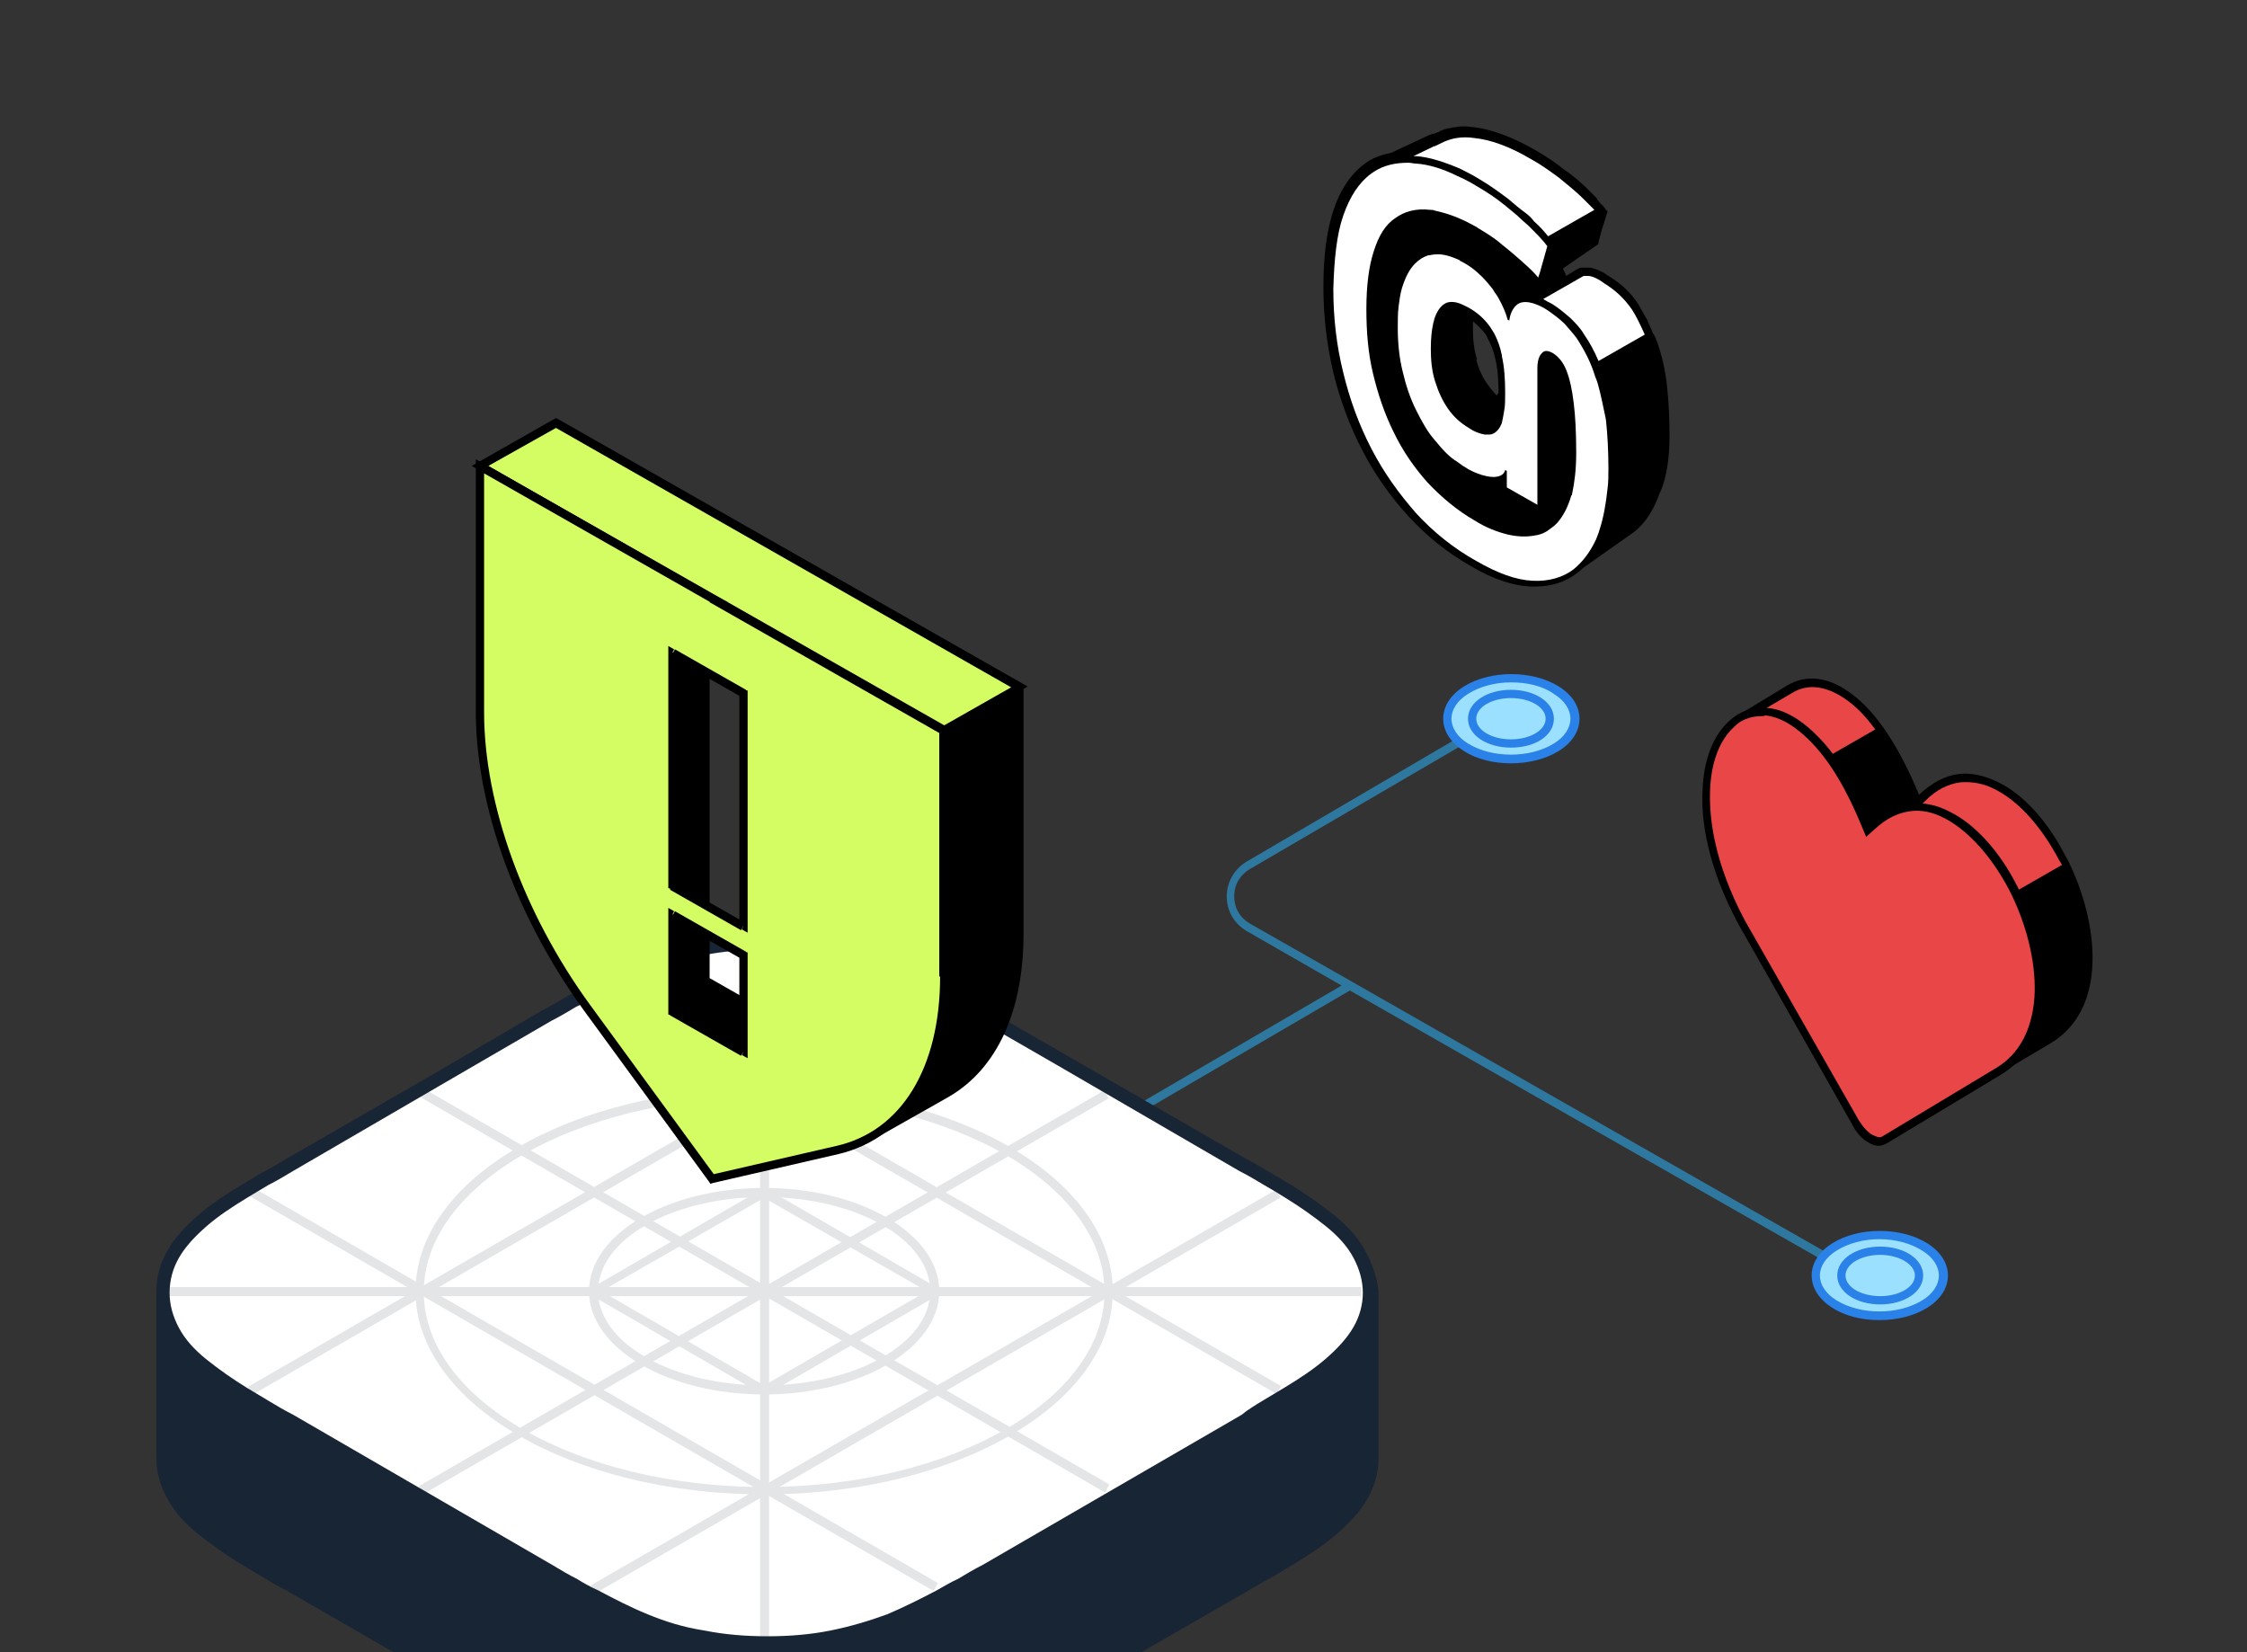 <?xml version="1.0" encoding="utf-8"?>
<!-- Generator: Adobe Illustrator 24.0.1, SVG Export Plug-In . SVG Version: 6.00 Build 0)  -->
<svg version="1.1" id="Layer_1" xmlns="http://www.w3.org/2000/svg" xmlns:xlink="http://www.w3.org/1999/xlink" x="0px" y="0px"
	 viewBox="0 0 272 200" style="enable-background:new 0 0 272 200;" xml:space="preserve">
<rect x="0" y="0" width="272" height="200" fill="#333333" stroke="none"/>
<style type="text/css">
	.st0{clip-path:url(#SVGID_1_);}
	.st1{fill:#2E789F;}
	.st2{fill:#9BE0FF;}
	.st3{fill:#2A81E7;}
	.st4{fill:#182534;stroke:#182534;stroke-width:2.137;stroke-linejoin:bevel;}
	.st5{fill:#FFFFFF;}
	.st6{opacity:0.12;}
	.st7{fill:#182534;}
	.st8{fill:none;stroke:#182534;stroke-width:1.057;stroke-miterlimit:10;}
	.st9{fill:#E84647;}
	.st10{clip-path:url(#SVGID_2_);}
	.st11{fill-rule:evenodd;clip-rule:evenodd;}
	.st12{fill:#D4FC63;}
	.st13{fill-rule:evenodd;clip-rule:evenodd;fill:#D4FC63;}
</style>
<g>
	<g>
		<defs>
			<rect id="SVGID_5_" width="272" height="200"/>
		</defs>
		<clipPath id="SVGID_1_">
			<use xlink:href="#SVGID_5_"  style="overflow:visible;"/>
		</clipPath>
		<g class="st0">
			<g>
				<path class="st1" d="M62.2,179l-0.5-0.9l100.7-58.8l-11.5-6.6c-1.5-0.9-2.4-2.4-2.4-4.2c0-1.7,0.9-3.3,2.4-4.2L183,85.5l0.5,0.9
					l-32.2,18.8c-1.2,0.7-1.9,1.9-1.9,3.3s0.7,2.6,1.9,3.3l12.3,7l-0.2,0.4l0.2-0.4l66.4,37.9l-0.5,0.9l-66.1-37.7L62.2,179z"/>
			</g>
			<g>
				<path class="st2" d="M188.4,90.4c-3,1.9-7.9,1.9-10.9,0s-3-5,0-6.9s7.9-1.9,10.9,0S191.4,88.5,188.4,90.4z"/>
				<path class="st3" d="M182.9,92.4c-2.1,0-4.2-0.5-5.7-1.5c-1.6-1-2.5-2.4-2.5-3.9s0.9-2.9,2.5-3.9c3.2-2,8.3-2,11.5,0
					c1.6,1,2.5,2.4,2.5,3.9s-0.9,2.9-2.5,3.9C187.1,91.9,185,92.4,182.9,92.4z M182.9,82.6c-1.9,0-3.8,0.5-5.2,1.4
					c-1.3,0.8-2,1.9-2,3s0.7,2.2,2,3c2.9,1.8,7.5,1.8,10.4,0l0,0c1.3-0.8,2-1.9,2-3s-0.7-2.2-2-3C186.7,83,184.8,82.6,182.9,82.6z"
					/>
			</g>
			<g>
				<path class="st2" d="M182.9,90c2.6,0,4.7-1.3,4.7-3s-2.1-3-4.7-3c-2.6,0-4.7,1.3-4.7,3C178.2,88.6,180.3,90,182.9,90z"/>
				<path class="st3" d="M182.9,90.5c-2.9,0-5.2-1.5-5.2-3.5s2.3-3.5,5.2-3.5s5.2,1.5,5.2,3.5S185.9,90.5,182.9,90.5z M182.9,84.5
					c-2.3,0-4.2,1.1-4.2,2.5s1.9,2.5,4.2,2.5s4.2-1.1,4.2-2.5S185.2,84.5,182.9,84.5z"/>
			</g>
			<g>
				<path class="st2" d="M233,157.9c-3,1.9-7.9,1.9-10.9,0s-3-5,0-6.9s7.9-1.9,10.9,0S236,156,233,157.9z"/>
				<path class="st3" d="M227.5,159.8c-2.1,0-4.2-0.5-5.7-1.5c-1.6-1-2.5-2.4-2.5-3.9s0.9-2.9,2.5-3.9c3.2-2,8.3-2,11.5,0
					c1.6,1,2.5,2.4,2.5,3.9s-0.9,2.9-2.5,3.9l0,0C231.7,159.3,229.6,159.8,227.5,159.8z M227.5,150c-1.9,0-3.8,0.5-5.2,1.4
					c-1.3,0.8-2,1.9-2,3s0.7,2.2,2,3c2.9,1.8,7.5,1.8,10.4,0l0,0c1.3-0.8,2-1.9,2-3s-0.7-2.2-2-3C231.3,150.5,229.4,150,227.5,150z"
					/>
			</g>
			<g>
				<path class="st2" d="M227.6,157.4c2.6,0,4.7-1.3,4.7-3s-2.1-3-4.7-3c-2.6,0-4.7,1.3-4.7,3C222.8,156.1,224.9,157.4,227.6,157.4z
					"/>
				<path class="st3" d="M227.6,157.9c-2.9,0-5.2-1.5-5.2-3.5s2.3-3.5,5.2-3.5s5.2,1.5,5.2,3.5S230.5,157.9,227.6,157.9z
					 M227.6,151.9c-2.3,0-4.2,1.1-4.2,2.5s1.9,2.5,4.2,2.5s4.2-1.1,4.2-2.5S229.8,151.9,227.6,151.9z"/>
			</g>
			<path class="st4" d="M164.3,151.9c-0.8-1.5-2-2.8-3.5-4s-3.2-2.4-5-3.5c-0.8-0.5-1.6-1-2.5-1.5c-1-0.6-2-1.2-3-1.7l-22.2-12.8
				l-9.2-5.3c-1-0.6-2-1.2-3-1.7c-0.9-0.5-1.7-1-2.6-1.4c-0.5-0.3-1-0.5-1.4-0.8c-1.5-0.8-2.9-1.5-4.6-2.1c-1.6-0.7-3.3-1.2-5.1-1.6
				c-0.6-0.1-1.2-0.3-1.8-0.4c-1.9-0.3-3.8-0.6-5.7-0.7c-0.6,0-1.3,0-2,0c-2.6,0-5.2,0.2-7.7,0.7s-4.8,1.2-7,2
				c-2.1,0.9-4.1,1.9-6,2.9c-0.9,0.5-1.7,1-2.6,1.4c-1,0.6-2,1.2-3,1.7L52.9,131l-17.7,10.2c-1,0.6-2,1.2-3,1.7
				c-0.8,0.5-1.7,1-2.5,1.5c-1.8,1.1-3.5,2.2-5,3.5s-2.7,2.6-3.5,4s-1.2,2.9-1.2,4.4v20.2c0,1.5,0.4,3,1.2,4.4c0.8,1.5,2,2.8,3.5,4
				s3.2,2.4,5,3.5c0.8,0.5,1.7,1,2.5,1.5c1,0.6,2,1.2,3,1.7l31.4,18.1c1,0.6,2,1.2,3,1.7c0.9,0.5,1.7,1,2.6,1.4c1.9,1,3.8,2,6,2.9
				s4.4,1.6,7,2c2.5,0.5,5.1,0.7,7.7,0.7s5.2-0.2,7.7-0.7s4.8-1.1,7-2c2.1-0.9,4.1-1.9,6-2.9c0.9-0.5,1.7-0.9,2.6-1.4
				c1-0.6,2-1.1,3-1.7l31.4-18.1c1-0.6,2-1.2,3-1.7c0.8-0.5,1.7-1,2.5-1.5c1.8-1.1,3.5-2.2,5-3.5s2.7-2.6,3.5-4s1.2-2.9,1.2-4.4
				v-20.2C165.6,154.8,165.1,153.3,164.3,151.9L164.3,151.9z"/>
			<path class="st5" d="M153.3,169.9c0.8-0.5,1.7-1,2.5-1.5c1.8-1.1,3.5-2.2,5-3.5s2.7-2.6,3.5-4s1.2-2.9,1.2-4.4s-0.4-3-1.2-4.5
				s-2-2.8-3.5-4s-3.2-2.4-5-3.5c-0.8-0.5-1.6-1-2.5-1.5c-1-0.6-2-1.2-3-1.7l-22.2-12.9l-9.2-5.3c-1-0.6-2-1.2-3-1.7
				c-0.8-0.5-1.7-1-2.6-1.4c-0.5-0.3-1-0.5-1.4-0.8c-1.4-0.8-2.9-1.5-4.6-2.1c-1.6-0.7-3.3-1.2-5.1-1.6c-0.6-0.1-1.2-0.3-1.8-0.4
				c-1.9-0.3-3.8-0.6-5.7-0.7c-0.6,0-1.3,0-1.9,0c-2.6,0-5.2,0.2-7.7,0.7s-4.8,1.2-7,2c-2.1,0.9-4.1,1.9-6,2.9
				c-0.9,0.5-1.7,1-2.6,1.4c-1,0.6-2,1.2-3,1.7L52.9,131l-17.7,10.3c-1,0.6-2,1.2-3,1.7c-0.8,0.5-1.7,1-2.5,1.5
				c-1.8,1.1-3.5,2.2-5,3.5s-2.7,2.6-3.5,4s-1.2,2.9-1.2,4.5c0,1.5,0.4,3,1.2,4.5c0.8,1.5,2,2.8,3.5,4s3.2,2.4,5,3.5
				c0.8,0.5,1.7,1,2.5,1.5c1,0.6,2,1.2,3,1.7l31.4,18.2c1,0.6,2,1.2,3,1.7c0.8,0.5,1.7,1,2.6,1.4c1.9,1,3.8,2,6,2.9s4.4,1.6,7,2
				c2.5,0.5,5.1,0.7,7.7,0.7s5.2-0.2,7.7-0.7s4.8-1.2,7-2c2.1-0.9,4.1-1.9,6-2.9c0.9-0.5,1.7-1,2.6-1.4c1-0.6,2-1.2,3-1.7l31.4-18.2
				C151.3,171.1,152.3,170.5,153.3,169.9L153.3,169.9L153.3,169.9z"/>
			<g class="st6">
				<g>
					
						<rect x="44.6" y="155.8" transform="matrix(0.866 -0.5 0.5 0.866 -65.826 67.279)" class="st7" width="95.8" height="1.1"/>
				</g>
				<g>
					
						<rect x="65.4" y="167.8" transform="matrix(0.866 -0.5 0.5 0.866 -69.02 79.296)" class="st7" width="95.8" height="1.1"/>
				</g>
				<g>
					
						<rect x="23.9" y="143.8" transform="matrix(0.866 -0.5 0.5 0.866 -62.594 55.301)" class="st7" width="95.8" height="1.1"/>
				</g>
				<g>
					
						<rect x="92" y="108.4" transform="matrix(0.5 -0.866 0.866 0.5 -89.092 158.224)" class="st7" width="1.1" height="95.8"/>
				</g>
				<g>
					
						<rect x="71.3" y="120.3" transform="matrix(0.5 -0.866 0.866 0.5 -109.787 146.282)" class="st7" width="1.1" height="95.8"/>
				</g>
				<g>
					
						<rect x="112.8" y="96.5" transform="matrix(0.5 -0.866 0.866 0.5 -68.397 170.274)" class="st7" width="1.1" height="95.8"/>
				</g>
				<g>
					<rect x="20.2" y="155.8" class="st7" width="144.6" height="1.1"/>
				</g>
				<g>
					<rect x="92" y="114.3" class="st7" width="1.1" height="84"/>
				</g>
				<g>
					<path class="st7" d="M92.5,168.8c-11.7,0-21.2-5.6-21.2-12.5s9.5-12.5,21.2-12.5s21.2,5.6,21.2,12.5S104.2,168.8,92.5,168.8z
						 M92.5,144.9c-11.1,0-20.1,5.1-20.1,11.4s9,11.4,20.1,11.4s20.1-5.1,20.1-11.4S103.6,144.9,92.5,144.9z"/>
				</g>
				<g>
					<path class="st7" d="M92.5,180.9c-23.3,0-42.2-11-42.2-24.6s18.9-24.6,42.2-24.6s42.2,11,42.2,24.6
						C134.8,169.9,115.8,180.9,92.5,180.9z M92.5,132.8c-22.7,0-41.2,10.6-41.2,23.6S69.8,180,92.5,180s41.2-10.6,41.2-23.6
						S115.2,132.8,92.5,132.8z"/>
				</g>
				<g>
					<path class="st7" d="M92.8,168.8h-0.5l-20.7-12v-0.9l20.7-12h0.5l20.7,12v0.9L92.8,168.8z M72.8,156.3l19.7,11.4l19.7-11.4
						L92.5,145L72.8,156.3z"/>
				</g>
			</g>
			<path class="st8" d="M153.3,169.9c0.8-0.5,1.7-1,2.5-1.5c1.8-1.1,3.5-2.2,5-3.5s2.7-2.6,3.5-4s1.2-2.9,1.2-4.4s-0.4-3-1.2-4.5
				s-2-2.8-3.5-4s-3.2-2.4-5-3.5c-0.8-0.5-1.6-1-2.5-1.5c-1-0.6-2-1.2-3-1.7l-22.2-12.9l-9.2-5.3c-1-0.6-2-1.2-3-1.7
				c-0.8-0.5-1.7-1-2.6-1.4c-0.5-0.3-1-0.5-1.4-0.8c-1.4-0.8-2.9-1.5-4.6-2.1c-1.6-0.7-3.3-1.2-5.1-1.6c-0.6-0.1-1.2-0.3-1.8-0.4
				c-1.9-0.3-3.8-0.6-5.7-0.7c-0.6,0-1.3,0-1.9,0c-2.6,0-5.2,0.2-7.7,0.7s-4.8,1.2-7,2c-2.1,0.9-4.1,1.9-6,2.9
				c-0.9,0.5-1.7,1-2.6,1.4c-1,0.6-2,1.2-3,1.7L52.9,131l-17.7,10.3c-1,0.6-2,1.2-3,1.7c-0.8,0.5-1.7,1-2.5,1.5
				c-1.8,1.1-3.5,2.2-5,3.5s-2.7,2.6-3.5,4s-1.2,2.9-1.2,4.5c0,1.5,0.4,3,1.2,4.5c0.8,1.5,2,2.8,3.5,4s3.2,2.4,5,3.5
				c0.8,0.5,1.7,1,2.5,1.5c1,0.6,2,1.2,3,1.7l31.4,18.2c1,0.6,2,1.2,3,1.7c0.8,0.5,1.7,1,2.6,1.4c1.9,1,3.8,2,6,2.9s4.4,1.6,7,2
				c2.5,0.5,5.1,0.7,7.7,0.7s5.2-0.2,7.7-0.7s4.8-1.2,7-2c2.1-0.9,4.1-1.9,6-2.9c0.9-0.5,1.7-1,2.6-1.4c1-0.6,2-1.2,3-1.7l31.4-18.2
				C151.3,171.1,152.3,170.5,153.3,169.9L153.3,169.9L153.3,169.9z"/>
			<g>
				<path d="M250.3,104.1L250.3,104.1l-0.5-0.9l0,0c-2.1-4-5-7.1-7.9-8.5c-1.6-0.8-3.3-1.2-4.8-1c-1.7,0.2-3.3,1.1-4.8,2.5l0,0l0,0
					c-2.4-5.8-5.2-10.1-8.3-12.3c-2.7-2-5.4-2.3-7.7-0.9l-6.1,3.7l0.2,0.4c1.6,3.3,5.6,9.2,8.8,13.6c1.5,2.1,3.1,4.3,4.8,6.5
					c0.6,0.8,1.2,1.5,1.5,2l0.5,0.6l0.1,0.2c0,0.1,0,0.2,0.1,0.3c0.1,0.3,0.2,0.7,0.4,1.2c0.4,1,1,2.5,2.2,4.4
					c2,3.3,5.9,8.3,13.1,13.6l0,0c0,0,0.1,0,0.1,0.1l0.3,0.2l5.9-3.5c3.2-1.9,5-5.3,5.1-9.9C253.4,112.6,252.3,108.1,250.3,104.1z"
					/>
				<path class="st9" d="M233.1,96.9l-0.5,0.5c1.1,0.1,2.2,0.4,3.3,1c3.1,1.6,6,5,8.1,9c0.1,0.1,0.1,0.3,0.2,0.4l5.4-3.1
					c-0.1-0.2-0.2-0.4-0.3-0.5l0,0c-2.1-4-4.8-7.1-7.7-8.6c-1.5-0.8-2.9-1-4.3-0.9C235.8,94.9,234.4,95.6,233.1,96.9z"/>
				<path class="st9" d="M213.5,85.9c0.1,0,0.2,0,0.3,0c1.9,0.2,4.1,1.4,6.2,3.6c0.5,0.6,1,1.2,1.6,1.9l5.4-3.1
					c-1.3-1.8-2.5-2.9-3.5-3.6c-2.4-1.7-4.7-2-6.6-0.8L213.5,85.9z"/>
				<path class="st9" d="M241.7,129.7l-7.8,4.7l-6,3.6c-0.4,0.2-0.9,0.2-1.6-0.1c-0.6-0.4-1.3-1.1-1.9-2l-13.8-24.3
					c-3.2-6.1-4.4-11.5-4.3-15.8c0.1-3.7,1.3-6.5,3-8.1c0.3-0.3,0.7-0.6,1.1-0.8c0.9-0.5,2-0.8,3.2-0.6c1.8,0.2,3.9,1.3,6,3.5
					s4.2,5.6,6.1,10.3l0.2,0.6l0.4-0.4c1.5-1.4,3-2.2,4.6-2.4c1.5-0.2,3.1,0.2,4.6,0.9c3,1.6,5.9,4.9,7.9,8.8c2,4,3.3,8.5,3.1,12.6
					C246.5,124.2,245,127.7,241.7,129.7z"/>
				<path d="M227.4,138.7c-0.3,0-0.8-0.1-1.2-0.4c-0.8-0.4-1.5-1.2-2-2.2l-13.8-24.3c-3.8-7.1-4.5-12.7-4.3-16.1
					c0.1-3.7,1.3-6.7,3.2-8.4c0.3-0.3,0.7-0.6,1.2-0.9c1.1-0.6,2.2-0.8,3.5-0.7c2.1,0.2,4.2,1.5,6.3,3.7c2.3,2.4,4.3,5.9,6.1,10.3
					c1.5-1.4,3.1-2.2,4.8-2.4c1.6-0.2,3.2,0.1,4.9,1c3,1.5,6,4.8,8.1,9c2.2,4.2,3.3,8.9,3.2,12.8c-0.2,4.6-1.9,8-5.2,10l-13.8,8.3
					C228,138.6,227.7,138.7,227.4,138.7z M213.1,86.7c-0.8,0-1.6,0.2-2.3,0.6c-0.4,0.2-0.7,0.5-1,0.8c-1.7,1.6-2.7,4.3-2.8,7.7
					c-0.1,3.3,0.5,8.6,4.2,15.6l13.8,24.2c0.5,0.8,1.1,1.5,1.7,1.8c0.3,0.1,0.7,0.4,1.1,0.2l13.8-8.3c3.7-2.2,4.6-6.2,4.7-9.2
					c0.1-3.8-1-8.3-3.1-12.4c-2.1-4-4.9-7.1-7.7-8.6c-1.5-0.8-2.9-1.1-4.3-0.9c-1.5,0.2-2.9,0.9-4.3,2.2l-1,0.9l-0.5-1.2
					c-1.8-4.4-3.8-7.8-6-10.1c-1.9-2-3.8-3.2-5.7-3.4C213.5,86.7,213.3,86.7,213.1,86.7z"/>
			</g>
			<path d="M202.1,52.7c0-2-0.1-4-0.3-5.9l0,0c-0.2-1.9-0.6-3.7-1.2-5.4l0,0c-0.1-0.2-0.1-0.3-0.2-0.5l0,0l-0.2-0.4
				c0,0,0-0.1-0.1-0.1c-0.2-0.6-0.5-1.1-0.7-1.7c-0.1-0.1-0.1-0.2-0.2-0.3c-0.3-0.5-0.6-1.1-0.9-1.6l0,0c-0.9-1.4-2.1-2.5-3.6-3.4
				l0,0l0,0l0,0l0,0l0,0c-0.2-0.1-0.4-0.3-0.6-0.4c-0.4-0.2-0.8-0.4-1.2-0.5l0,0c-0.2-0.1-0.4-0.1-0.5-0.1l0,0c-0.2,0-0.3,0-0.5,0
				c-0.1,0-0.1,0-0.1,0c-0.1,0-0.2,0-0.3,0l0,0h-0.1h-0.1l0,0c-0.2,0.1-0.4,0.2-0.6,0.3l0,0l0,0l-1.1,0.7c-0.1-0.3-0.3-0.6-0.4-0.9
				l4.2-2.9l0.1-0.1v-0.2l0.4-1.5l0.2-0.6l0,0l0.4-1.3l0.1-0.3l-0.1-0.1l0,0l-0.4-0.5l0,0c-0.2-0.2-0.5-0.5-0.7-0.8
				c0,0-0.1-0.1-0.1-0.2c-0.3-0.3-0.6-0.6-0.9-0.9c-0.9-0.9-1.9-1.8-3.1-2.6l0,0c-1.1-0.9-2.2-1.6-3.4-2.3l0,0
				c-2.8-1.6-5.2-2.5-7.4-2.8l0,0c-0.4,0-0.7-0.1-1.1-0.1c-0.1,0-0.1,0-0.2,0c-0.3,0-0.7,0-1,0.1c-0.1,0-0.1,0-0.2,0
				c-0.3,0.1-0.6,0.1-0.9,0.2H175c-0.3,0.1-0.6,0.2-0.9,0.4H174c-0.1,0.1-0.4,0.2-0.6,0.2c-0.1,0-0.2,0.1-0.2,0.1h-0.1l0,0l0,0l0,0
				l0,0l0,0l0,0l-4.7,2.2c-1,0.2-2,0.5-2.9,1.1l-0.4,0.3c-1.6,1.2-2.9,3.1-3.7,5.6c-0.8,2.4-1.2,5.5-1.2,9.2c0,3.6,0.4,7,1.2,10.4
				c0.8,3.3,2,6.5,3.5,9.4s3.4,5.6,5.6,8c2.2,2.4,4.7,4.4,7.5,6c2.7,1.6,5.1,2.4,7.3,2.5c0.2,0,0.4,0,0.6,0c2,0,3.7-0.6,5.1-1.7
				c0.2-0.2,0.5-0.4,0.7-0.6l6.1-4.3l0,0l0,0c1.4-1.1,2.4-2.7,3.1-4.7l-0.5-0.2l0.5,0.2C201.7,58.1,202.1,55.6,202.1,52.7z
				 M181.2,47.9c-0.4-0.4-0.7-0.8-1-1.2l0,0l-0.4,0.3l0,0l0.4-0.3c-0.7-0.9-1.2-2-1.5-3.2l0,0l-0.2,0.1h-0.1l0.4-0.1
				c-0.4-1.2-0.5-2.5-0.5-3.7c0-0.3,0-0.6,0-0.9c0.5,0.4,1,0.9,1.4,1.4c0.2,0.2,0.3,0.5,0.4,0.7c0.4,0.7,0.7,1.5,0.9,2.4
				c0.3,1.2,0.4,2.6,0.4,4.2C181.2,47.7,181.2,47.8,181.2,47.9z M194.5,33.8L194.5,33.8l0.2-0.3l0,0L194.5,33.8z M192.3,32.9
				L192.3,32.9l0.1-0.5L192.3,32.9z M190,34.4L190,34.4L190,34.4C189.9,34.5,189.9,34.4,190,34.4L190,34.4z"/>
			<g>
				<path class="st5" d="M176.7,20.4c0.8,0.4,1.6,0.8,2.4,1.3c1.2,0.7,2.3,1.5,3.5,2.4c0.7,0.6,1.4,1.2,2.1,1.7c0.4,0.3,0.7,0.6,1,1
					c0.7,0.6,1.2,1.2,1.7,1.8l5.6-3.2c-0.4-0.4-0.8-0.8-1.3-1.3c-0.9-0.9-1.9-1.7-3-2.6l0,0c-1.1-0.8-2.2-1.6-3.3-2.2
					c-2.7-1.6-5-2.4-7-2.6l0,0c-1.4-0.2-2.7,0-3.9,0.6c-0.2,0.1-0.4,0.2-0.6,0.3c-0.1,0-0.2,0.1-0.2,0.1h-0.1l0,0l-2.5,1.2
					c0.1,0,0.2,0,0.3,0C173,19,174.8,19.6,176.7,20.4z"/>
				<path class="st5" d="M192.2,33.4c-0.2,0-0.4,0-0.5,0l-4.9,2.8c0.3,0.2,0.7,0.4,1.1,0.6c0.8,0.5,1.5,1.1,2.2,1.7
					c0.6,0.6,1.2,1.2,1.6,1.9c0.7,1,1.3,2.1,1.8,3.3l5.6-3.2c-0.5-1.1-1-2.2-1.6-3.1l0,0c-0.9-1.3-2-2.3-3.3-3.1l0,0l0,0l0,0
					C193.4,33.7,192.7,33.4,192.2,33.4L192.2,33.4z"/>
				<path class="st5" d="M193.4,46.4c-0.1-0.3-0.2-0.6-0.3-0.8c-0.5-1.7-1.3-3.2-2.2-4.6c-0.5-0.7-1-1.2-1.5-1.8
					c-0.6-0.6-1.3-1.1-2-1.6c-0.9-0.6-1.7-0.9-2.3-1c-0.7-0.1-1.2,0-1.6,0.4c-0.4,0.4-0.7,1-0.8,1.8l-0.2-0.1
					c-0.2-0.8-0.6-1.7-1.1-2.6c-0.2-0.4-0.5-0.7-0.7-1.1c-0.4-0.5-0.8-1-1.3-1.5c-0.8-0.8-1.6-1.4-2.6-1.9c0,0-0.1,0-0.1-0.1
					c-1.1-0.5-2.1-0.8-3-0.7c-0.3,0-0.5,0.1-0.8,0.1c-0.6,0.2-1.1,0.5-1.6,1c-0.7,0.7-1.2,1.7-1.6,3c-0.2,0.7-0.3,1.4-0.4,2.2
					c-0.1,0.8-0.1,1.7-0.1,2.6c0,1.9,0.2,3.7,0.6,5.3c0.4,1.7,0.9,3.2,1.6,4.6c0.7,1.4,1.4,2.7,2.3,3.7c0.9,1.1,1.7,2,2.7,2.6
					c0.9,0.7,1.8,1.2,2.7,1.5c0.1,0,0.2,0.1,0.3,0.1c0.7,0.2,1.3,0.3,1.8,0.2c0.6-0.1,0.9-0.4,1-0.8l0.2,0.1v2l3.7,2.1V44.6
					c0-0.9,0.2-1.5,0.5-1.8c0.3-0.4,0.7-0.4,1.3-0.1c0.7,0.4,1.3,1.1,1.7,2.1l0,0c0.4,1,0.7,2.3,0.9,4c0.2,1.6,0.3,3.6,0.3,5.9
					c0,0.1,0,0.2,0,0.2c0,1.9-0.2,3.5-0.5,4.9c0,0.1,0,0.1-0.1,0.2c-0.4,1.4-1,2.5-1.7,3.3c-0.2,0.2-0.4,0.4-0.7,0.6
					c-0.6,0.5-1.2,0.8-1.9,0.9c-1,0.2-2.1,0.2-3.4-0.1c-1.2-0.3-2.6-0.8-4-1.7c-2.1-1.2-4-2.8-5.7-4.6c-1.6-1.8-3-3.8-4.1-6.1
					c-1.1-2.2-1.9-4.6-2.5-7.1s-0.8-5.1-0.8-7.8c0-2.8,0.3-5.2,0.9-7c0.6-1.9,1.4-3.2,2.6-4l0,0c1.1-0.8,2.5-1.2,4.2-1
					c0.2,0,0.4,0,0.6,0.1c1.4,0.3,2.9,0.8,4.7,1.8c0.2,0.1,0.4,0.2,0.5,0.3c1,0.6,2,1.2,2.9,2c0.9,0.7,1.7,1.4,2.5,2.1l0.1,0.1
					c0.8,0.7,1.4,1.3,1.8,1.8l0.2-0.6l0.9-3.2c-0.5-0.7-1.3-1.5-2.2-2.4c-0.3-0.3-0.7-0.6-1-0.9c-0.6-0.6-1.3-1.1-2-1.7
					c-1.1-0.9-2.2-1.6-3.4-2.3c-0.8-0.5-1.6-0.9-2.3-1.2c-1.8-0.9-3.5-1.4-5-1.5c-0.3,0-0.6-0.1-0.9-0.1c-1.6,0-3,0.3-4.2,1.1l0,0
					L166,21c-1.5,1.1-2.6,2.8-3.4,5.1c-0.8,2.3-1.1,5.3-1.2,8.9c0,3.5,0.4,6.9,1.2,10.1c0.8,3.3,1.9,6.3,3.4,9.2s3.3,5.4,5.4,7.8
					c2.1,2.3,4.6,4.3,7.3,5.8c2.6,1.5,4.8,2.3,6.8,2.4s3.7-0.4,5-1.4c1.1-0.9,2-2.1,2.7-3.6c0.1-0.3,0.3-0.7,0.4-1.1
					c0.5-1.5,0.8-3.2,1-5.1c0.1-0.8,0.1-1.5,0.1-2.4c0-2-0.1-4-0.3-5.9C194.1,49.4,193.8,47.8,193.4,46.4z M182.1,49.6
					c-0.1,0.6-0.2,1.2-0.3,1.6c-0.3,0.8-0.8,1.3-1.4,1.4c-0.2,0-0.5,0-0.7,0c-0.5-0.1-1.2-0.3-1.9-0.8c-1-0.6-1.8-1.3-2.5-2.3
					s-1.2-2.1-1.6-3.4c-0.4-1.3-0.5-2.6-0.5-3.9c0-1.2,0.1-2.2,0.3-3.1c0-0.1,0.1-0.2,0.1-0.4c0.3-1,0.8-1.7,1.4-2
					c0.4-0.2,1-0.2,1.6,0c0.3,0.1,0.7,0.3,1.1,0.5c1.1,0.6,2,1.4,2.7,2.4c0.2,0.3,0.3,0.5,0.5,0.8c0.4,0.8,0.7,1.6,0.9,2.6v0.1
					c0.3,1.3,0.4,2.8,0.4,4.4C182.2,48.4,182.2,49.1,182.1,49.6z"/>
			</g>
			<g>
				<g>
					<defs>
						<rect id="SVGID_7_" x="57" y="50.6" width="67.5" height="92.8"/>
					</defs>
					<clipPath id="SVGID_2_">
						<use xlink:href="#SVGID_7_"  style="overflow:visible;"/>
					</clipPath>
					<g class="st10">
						<g>
							<path class="st11" d="M67.3,51.2l28.1,16l0,0l28.1,16V113c0,9.3-3.3,16.2-8.9,19.4l-9.2,5.2c-1.2,0.7-2.6,1.2-4,1.6
								l-15.2,3.5L71,121.9c-8.1-11.1-12.9-24.4-12.9-35.7V56.4L67.3,51.2z M94.5,82.8l-8.6-4.9v40.5l8.6,4.9V82.8z"/>
						</g>
						<g>
							<g>
								<path class="st12" d="M58.1,56.4l9.2-5.2l56.2,32l-9.1,5.2L58.1,56.4z"/>
								<path d="M114.3,89L57.1,56.4l10.2-5.8l0.2,0.1l56.9,32.4L114.3,89z M59.1,56.4l55.2,31.4l8.1-4.6L67.3,51.8L59.1,56.4z"/>
							</g>
							<g>
								<path class="st13" d="M58.1,56.4l28.1,16l0,0l28.1,16v29.8c0,11.3-4.8,19.1-12.9,21l-15.2,3.5L71,121.9
									c-8.1-11.1-12.9-24.4-12.9-35.7V56.4z M81.4,79l8.6,4.9v28.2l-8.6-4.9V79z M81.4,110.7l8.6,4.9v11.8l-8.6-4.9V110.7z"/>
							</g>
							<g>
								<path d="M86.2,72.4v0.5h1.9L86.4,72L86.2,72.4z M58.1,56.4l0.2-0.4l-0.7-0.4v0.9L58.1,56.4L58.1,56.4z M86.2,72.4v-0.5h-1.9
									l1.6,0.9L86.2,72.4z M114.2,88.4h0.5v-0.3l-0.3-0.1L114.2,88.4z M101.4,139.2l0.1,0.5l0,0L101.4,139.2z M86.2,142.7
									l-0.4,0.3l0.2,0.3l0.3-0.1L86.2,142.7z M71,121.9l-0.4,0.3l0,0L71,121.9z M90,83.9h0.5v-0.3l-0.3-0.1L90,83.9z M81.4,79
									l0.2-0.4l-0.7-0.4V79H81.4z M90,112.1l-0.2,0.4l0.7,0.4V112L90,112.1L90,112.1z M81.4,107.2h-0.5v0.3l0.3,0.1L81.4,107.2z
									 M90,115.6h0.5v-0.3l-0.3-0.1L90,115.6z M81.4,110.7l0.2-0.4l-0.7-0.4v0.9L81.4,110.7L81.4,110.7z M90,127.3l-0.2,0.4
									l0.7,0.4v-0.9L90,127.3L90,127.3z M81.4,122.5h-0.5v0.3l0.3,0.1L81.4,122.5z M86.4,72l-28-16l-0.5,0.9l28.1,16L86.4,72z
									 M86.2,72.9L86.2,72.9v-1l0,0V72.9z M114.5,88L86.4,72l-0.5,0.9l28.1,16L114.5,88z M114.7,118.2V88.4h-1v29.8H114.7z
									 M101.5,139.7c8.4-2,13.3-10.1,13.3-21.5h-1c0,11.1-4.7,18.7-12.5,20.5L101.5,139.7z M86.3,143.2l15.2-3.5l-0.2-1l-15.2,3.5
									L86.3,143.2z M70.6,122.2L85.8,143l0.8-0.6l-15.2-20.8L70.6,122.2z M57.6,86.2c0,11.4,4.9,24.8,13,36l0.8-0.6
									c-8-11-12.8-24.2-12.8-35.4H57.6z M57.6,56.4v29.8h1V56.4H57.6z M90.3,83.5l-8.6-4.9l-0.5,0.9l8.6,4.9L90.3,83.5z
									 M90.5,112.1V83.9h-1v28.2C89.5,112.1,90.5,112.1,90.5,112.1z M81.1,107.7l8.6,4.9l0.5-0.9l-8.6-4.9L81.1,107.7z M80.9,79
									v28.2h1V79H80.9z M90.3,115.2l-8.6-4.9l-0.5,0.9l8.6,4.9L90.3,115.2z M90.5,127.3v-11.8h-1v11.8H90.5z M81.1,122.9l8.6,4.9
									l0.5-0.9l-8.6-4.9L81.1,122.9z M80.9,110.7v11.8h1v-11.8H80.9z"/>
							</g>
						</g>
						<g>
							<path d="M86,143.2l-15.3-21c-8.1-11.2-13-24.6-13-35.9V56.2l9.6-5.4l29.6,16.9l0,0l27,15.4V113c0,9.4-3.2,16.4-9.1,19.8
								l-9.2,5.2c-1.3,0.7-2.6,1.3-4.1,1.6L86,143.2z M58.5,56.7v29.6c0,11.2,4.8,24.4,12.8,35.4l15,20.6l14.9-3.5
								c1.4-0.3,2.7-0.8,3.9-1.5l9.2-5.2c5.6-3.2,8.7-10,8.7-19.1V83.4L93.8,66.8l0,0L67.3,51.7L58.5,56.7z"/>
						</g>
					</g>
				</g>
			</g>
		</g>
	</g>
</g>
</svg>
